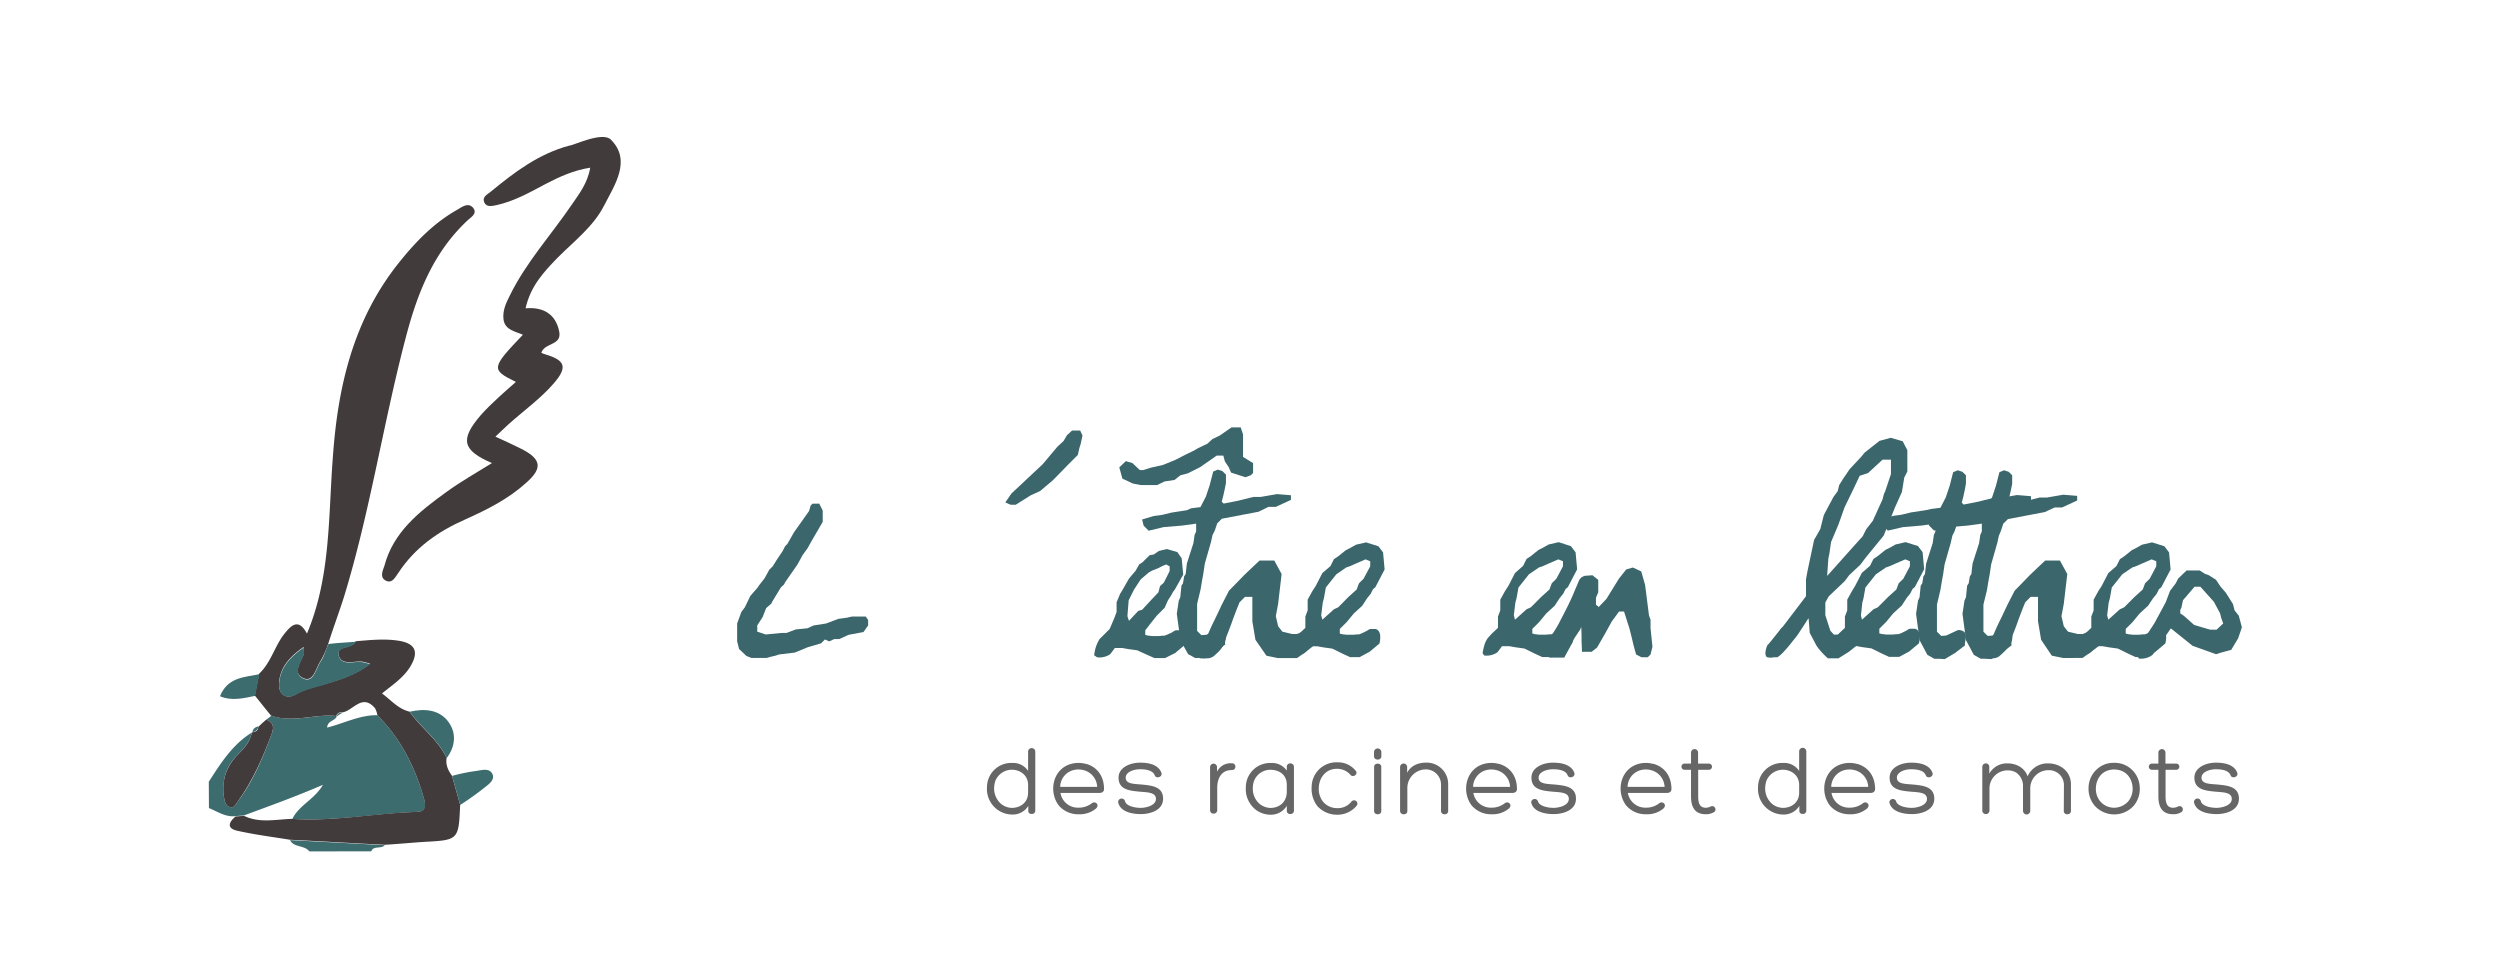 <svg id="Calque_1" data-name="Calque 1" xmlns="http://www.w3.org/2000/svg" viewBox="0 0 888 342.87"><defs><style>.cls-1{fill:#666;}.cls-2{fill:#3b666c;}.cls-3{fill:#413b3c;}.cls-4{fill:#3d6c6f;}</style></defs><path class="cls-1" d="M359.54,271a6.37,6.37,0,0,1,5.64,2.82v-6.93a1.28,1.28,0,0,1,2.55,0v21a1.16,1.16,0,0,1-1.29,1.22,1.08,1.08,0,0,1-1.19-1.22v-1.64a6.44,6.44,0,0,1-5.71,3.07,8.71,8.71,0,0,1-3.35-.67l0,0a9.05,9.05,0,0,1-5.61-9.06A8.61,8.61,0,0,1,359.54,271Zm5.64,10.53v-2.76c0-3.06-2.37-5.22-5.54-5.36a6.38,6.38,0,0,0-6,3.72,8.69,8.69,0,0,0-.52,2.58,7.24,7.24,0,0,0,2.58,5.93,6.5,6.5,0,0,0,3.59,1.32C362.5,287,365.18,285,365.18,281.55Z"/><path class="cls-1" d="M385.71,271.3c3.94,1.08,6.38,4.29,6.44,8.75v0c.07.77-.27,1.61-1.7,1.61H376.68a6.25,6.25,0,0,0,6.38,5.22,7.52,7.52,0,0,0,4.63-1.46c1.22-1.12,3,.31,1.68,1.71a8.93,8.93,0,0,1-6.21,2.09,9,9,0,0,1-7.07-3.1c-3.76-4.95-2.13-13,4.36-14.78a9.84,9.84,0,0,1,5.22,0Zm-9.13,8.19h13.14a6.39,6.39,0,0,0-4.78-5.92h0a7.2,7.2,0,0,0-3.77,0A6.26,6.26,0,0,0,376.58,279.49Z"/><path class="cls-1" d="M399.61,284.58c.35,1.57,3.07,2.37,5.61,2.37,1.71,0,5.37-.77,5.37-3.17,0-2.23-2.65-2.34-5.47-2.55-3.77-.35-7.81-.66-7.81-5,0-3.72,4.25-5.33,7.6-5.33,2.68,0,6.41.45,7.63,3.59.49,1.57-1.92,2.23-2.37.91-.77-2-3.69-2.16-5.26-2.16-2,0-5.06.87-5.06,3s2.58,2.19,5.37,2.4c3.83.35,7.91.7,7.91,5.06s-5,5.47-7.91,5.47-7.35-.73-8.05-4.22A1.24,1.24,0,0,1,399.61,284.58Z"/><path class="cls-1" d="M432.29,274.12a5.31,5.31,0,0,1,5.19-3,1.17,1.17,0,0,1,1.33,1.22c0,.77-.52,1.19-1.33,1.19-3.59,0-5.12,2.85-5.12,6.37v7.88a1.22,1.22,0,0,1-1.25,1.22,1.19,1.19,0,0,1-1.29-1.22V272.38a1.24,1.24,0,0,1,2.47,0Z"/><path class="cls-1" d="M447.83,271.68a8.48,8.48,0,0,1,3.73-.66,6.29,6.29,0,0,1,5.51,2.72v-1.32a1.17,1.17,0,0,1,1.25-1.26,1.22,1.22,0,0,1,1.29,1.26v15.47a1.19,1.19,0,0,1-1.29,1.25,1.15,1.15,0,0,1-1.25-1.25v-1.67a6.57,6.57,0,0,1-5.65,3.17,8.88,8.88,0,0,1-5-1.5,9.26,9.26,0,0,1-3.9-8.19,8.61,8.61,0,0,1,5.37-8.05Zm9.24,9.87v-2.76c0-3.45-2.41-5.22-5.54-5.36a6.23,6.23,0,0,0-6,3.72,7.36,7.36,0,0,0-.52,2.58,7.09,7.09,0,0,0,2.54,5.93,6.7,6.7,0,0,0,3.59,1.32C454.38,287,456.89,285,457.07,281.55Z"/><path class="cls-1" d="M474.81,273.08c-3.8,0-6.38,3.1-6.38,7.07a7.32,7.32,0,0,0,1.5,4.6,6.49,6.49,0,0,0,5,2.3,6.14,6.14,0,0,0,5.09-2.3,1.18,1.18,0,1,1,1.78,1.54,8.85,8.85,0,0,1-6.9,3.1,9.33,9.33,0,0,1-7-3.1,10.07,10.07,0,0,1-2-6.83,8.79,8.79,0,0,1,9.23-8.68,8,8,0,0,1,6.42,3c1,1.15-.88,2.61-1.85,1.46A6.23,6.23,0,0,0,474.81,273.08Z"/><path class="cls-1" d="M490.66,268.62c0,1.57-2.61,1.6-2.61,0v-1.57a1.31,1.31,0,0,1,2.61,0Zm-2.58,3.76c0-1.5,2.55-1.53,2.55,0v15.71c0,1.54-2.55,1.5-2.55,0Z"/><path class="cls-1" d="M511.85,278.72a5.39,5.39,0,0,0-5.4-5.43,6.61,6.61,0,0,0-6.56,6.58V288a1.13,1.13,0,0,1-1.25,1.22,1.19,1.19,0,0,1-1.33-1.22V272.35a1.26,1.26,0,0,1,2.51,0v2.16c1.26-2.54,3.94-3.62,6.66-3.62a7.62,7.62,0,0,1,7.91,7.8V288a1.13,1.13,0,0,1-1.25,1.22,1.17,1.17,0,0,1-1.29-1.22Z"/><path class="cls-1" d="M532.37,271.3c3.94,1.08,6.38,4.29,6.45,8.75v0c.07.77-.28,1.61-1.71,1.61H523.34a6.26,6.26,0,0,0,6.38,5.22,7.53,7.53,0,0,0,4.64-1.46c1.22-1.12,3,.31,1.67,1.71a8.9,8.9,0,0,1-6.2,2.09,9,9,0,0,1-7.08-3.1c-3.76-4.95-2.12-13,4.36-14.78a9.87,9.87,0,0,1,5.23,0Zm-9.13,8.19h13.14a6.39,6.39,0,0,0-4.78-5.92h0a7.2,7.2,0,0,0-3.77,0A6.27,6.27,0,0,0,523.24,279.49Z"/><path class="cls-1" d="M546.27,284.58c.35,1.57,3.07,2.37,5.61,2.37,1.71,0,5.37-.77,5.37-3.17,0-2.23-2.65-2.34-5.47-2.55-3.76-.35-7.81-.66-7.81-5,0-3.72,4.25-5.33,7.6-5.33,2.68,0,6.41.45,7.63,3.59.49,1.57-1.91,2.23-2.37.91-.76-2-3.69-2.16-5.26-2.16-2,0-5.05.87-5.05,3s2.58,2.19,5.36,2.4c3.84.35,7.91.7,7.91,5.06s-5,5.47-7.91,5.47-7.35-.73-8-4.22A1.24,1.24,0,0,1,546.27,284.58Z"/><path class="cls-1" d="M587.25,271.3c3.94,1.08,6.38,4.29,6.45,8.75v0c.07.77-.28,1.61-1.71,1.61H578.22a6.26,6.26,0,0,0,6.38,5.22,7.5,7.5,0,0,0,4.63-1.46c1.22-1.12,3,.31,1.68,1.71a8.93,8.93,0,0,1-6.21,2.09,9,9,0,0,1-7.07-3.1c-3.76-4.95-2.13-13,4.36-14.78a9.84,9.84,0,0,1,5.22,0Zm-9.13,8.19h13.14a6.39,6.39,0,0,0-4.78-5.92h0a7.2,7.2,0,0,0-3.77,0A6.26,6.26,0,0,0,578.12,279.49Z"/><path class="cls-1" d="M607,271.23a1.1,1.1,0,1,1,0,2.2h-3.8v9.41c0,2,.31,4.07,2.68,4.07a3.92,3.92,0,0,0,1.64-.38,1.17,1.17,0,1,1,1,2.09,5.18,5.18,0,0,1-2.68.59c-4.18,0-5.19-3.06-5.19-6.37v-9.41h-2.3a1.1,1.1,0,1,1,0-2.2h2.3v-4a1.26,1.26,0,0,1,2.51,0v4Z"/><path class="cls-1" d="M633.41,271a6.39,6.39,0,0,1,5.65,2.82v-6.93a1.27,1.27,0,0,1,2.54,0v21a1.16,1.16,0,0,1-1.29,1.22,1.08,1.08,0,0,1-1.18-1.22v-1.64a6.45,6.45,0,0,1-5.72,3.07,8.66,8.66,0,0,1-3.34-.67l0,0a9.08,9.08,0,0,1-5.61-9.06A8.61,8.61,0,0,1,633.41,271Zm5.65,10.53v-2.76c0-3.06-2.37-5.22-5.54-5.36a6.37,6.37,0,0,0-6,3.72,8.39,8.39,0,0,0-.52,2.58,7.19,7.19,0,0,0,2.58,5.93,6.5,6.5,0,0,0,3.59,1.32C636.38,287,639.06,285,639.06,281.55Z"/><path class="cls-1" d="M659.58,271.3c3.94,1.08,6.38,4.29,6.45,8.75v0c.07.77-.28,1.61-1.71,1.61H650.56a6.24,6.24,0,0,0,6.37,5.22,7.53,7.53,0,0,0,4.64-1.46c1.22-1.12,3,.31,1.67,1.71a8.9,8.9,0,0,1-6.2,2.09,9,9,0,0,1-7.07-3.1c-3.77-4.95-2.13-13,4.35-14.78a9.87,9.87,0,0,1,5.23,0Zm-9.13,8.19h13.14a6.37,6.37,0,0,0-4.77-5.92h0a7.16,7.16,0,0,0-3.76,0A6.27,6.27,0,0,0,650.45,279.49Z"/><path class="cls-1" d="M673.49,284.58c.35,1.57,3.06,2.37,5.61,2.37,1.7,0,5.36-.77,5.36-3.17,0-2.23-2.64-2.34-5.47-2.55-3.76-.35-7.8-.66-7.8-5,0-3.72,4.25-5.33,7.59-5.33,2.69,0,6.42.45,7.64,3.59.48,1.57-1.92,2.23-2.37.91-.77-2-3.7-2.16-5.27-2.16-2,0-5,.87-5,3s2.58,2.19,5.37,2.4c3.83.35,7.91.7,7.91,5.06s-5,5.47-7.91,5.47-7.36-.73-8.05-4.22A1.24,1.24,0,0,1,673.49,284.58Z"/><path class="cls-1" d="M733.11,278.72a5.27,5.27,0,0,0-5.4-5.15,6.44,6.44,0,0,0-6.56,6.72V288a1.29,1.29,0,0,1-2.58,0v-8.64a5.7,5.7,0,0,0-2.4-4.92,5.6,5.6,0,0,0-3-.8,6.43,6.43,0,0,0-6.51,6.52V288a1.28,1.28,0,0,1-2.55,0V272.38a1.25,1.25,0,0,1,1.26-1.22,1.18,1.18,0,0,1,1.22,1.22v2.41a7.15,7.15,0,0,1,6.55-3.63c3,0,6,1.5,7.07,4.6a7.68,7.68,0,0,1,7.39-4.6c4,0,8,2.68,8,7.46V288a1.17,1.17,0,0,1-1.29,1.22,1.13,1.13,0,0,1-1.25-1.22Z"/><path class="cls-1" d="M744,286.15a9.36,9.36,0,0,1-2.13-6.69,9,9,0,0,1,6.45-8.19,10.8,10.8,0,0,1,5.22,0,9,9,0,0,1,6.49,8.19,9.33,9.33,0,0,1-2.09,6.69,9.33,9.33,0,0,1-13.94,0Zm6.93-12.83a7.45,7.45,0,0,0-1.85.25c-2.92.76-4.63,3.48-4.63,6.62a6.85,6.85,0,0,0,1.53,4.42,6.49,6.49,0,0,0,5,2.3,6.84,6.84,0,0,0,5-2.3,7.08,7.08,0,0,0,1.54-4.35c0-3.17-1.71-5.93-4.67-6.69A8.26,8.26,0,0,0,750.91,273.32Z"/><path class="cls-1" d="M773,271.23a1.1,1.1,0,1,1,0,2.2h-3.79v9.41c0,2,.31,4.07,2.68,4.07a3.92,3.92,0,0,0,1.64-.38,1.17,1.17,0,1,1,1,2.09,5.18,5.18,0,0,1-2.68.59c-4.18,0-5.19-3.06-5.19-6.37v-9.41h-2.3a1.1,1.1,0,1,1,0-2.2h2.3v-4a1.26,1.26,0,0,1,2.51,0v4Z"/><path class="cls-1" d="M781.75,284.58c.35,1.57,3.07,2.37,5.61,2.37,1.71,0,5.37-.77,5.37-3.17,0-2.23-2.65-2.34-5.47-2.55-3.77-.35-7.81-.66-7.81-5,0-3.72,4.25-5.33,7.6-5.33,2.68,0,6.41.45,7.63,3.59.49,1.57-1.92,2.23-2.37.91-.77-2-3.7-2.16-5.26-2.16-2,0-5.06.87-5.06,3s2.58,2.19,5.37,2.4c3.83.35,7.91.7,7.91,5.06s-5,5.47-7.91,5.47-7.35-.73-8.05-4.22A1.24,1.24,0,0,1,781.75,284.58Z"/><path class="cls-2" d="M265.13,233l-2.61-2.47-.69-2.75v-6.32l1.51-4.12,1.24-1.65,1.92-4,2.61-3,.55-.83,1.93-2.47,1.64-3,1.24-1.24,1.37-2.2,2.2-3.3.83-1.64.82-.83,2.34-4.12,5.36-7.56.54-1.92.69-.69H291l1.23,2.48v4l-4,6.87-1.37,2.47-1.79,2.48-1.79,3.29-4.39,6.32-.42.83-1.09,1-3,4.94-.41.83L272.13,216l-1.23,3.16-1.93,3v2.2l3,1,5.77-.55h1.65l3.29-1.24,4.13-.41,2.19-1,4.4-.69,4.4-1.65,3-.41,1.79-.41h4.94l.83,1.24v1.92l-1.65,2.34-5.36,1L298.1,227h-1.78l-1.79.82-1.51-.68-1.38,1.37L287,229.86l-4.67,1.93-5.63.68-1.24.42-1.78.41-1.38.41h-5.36Z"/><path class="cls-2" d="M359.24,175.32l11.13-10.44,3-3.57,2.2-2.61,2.2-2.06,1.23-2.07,1.79-1.64h2.89l.82,1.78-.69,3.16-.41,1.24-.55,2.47-3.3,3.3-5.49,5.63-4.54,3.85L366,176l-5.22,3.29H359l-1.92-.82Z"/><path class="cls-2" d="M388.64,232.75a17.15,17.15,0,0,1,.55-2.75,14.66,14.66,0,0,1,1.37-3l1.52-1.51,2.06-2.06,1.65-3.85.82-2.2v-3.43l1.24-3,1-1.64,2.2-3.85,2.33-2.75,1.24-2.2,1.23-.82,2.48-2.47,1.51-.28,1.79-1.24,2.88-.68,3.71,1.1,1.51,2.19.55,5.77-3,5.36-.55.69-.83,1.51-1,1.51-1.23,2.75-2.75,2.75-2.2,2.75-1.92,2.47v1.65l1.1.27c.55,0,1.09.14,1.37.14h2.06c.55,0,1.24-.14,2.34-.14a4.73,4.73,0,0,1,.68-.27c.42-.14.83-.41,1.24-.55s.82-.41,1.24-.69a1.83,1.83,0,0,1,1-.41h1.37a1.74,1.74,0,0,1,1.24.55,3,3,0,0,1,.68,1.65,8.43,8.43,0,0,1-.27,3l-3.43,2.88-3.58,1.79h-3.57c0,.14-.55-.14-1.78-.69s-2.75-1.23-4.54-2.06l-3-.41-2.34-.41h-2.61a236.33,236.33,0,0,1-1.65,2.2,6.77,6.77,0,0,1-4.67,1.1Zm13.74-61L398.67,170l-1.1-4,2.34-2.2,2.33.69,2.61,2.47h1.24l2.61-.82,4.4-1,1.37-.55,3-1.23,4-2.06,2.61-1.24,1.37-.82,3.44-1.65,1.78-1.65,2.61-1.24,4.12-2.88h3.3l.83,2.47v8l3.57,2.2V168l-.83.82-1.92.69-5.08-1.65-.83-1.92-1.37-2.06-.55-2.06h-2.34l-5.9,4.12-4.4,2.2-2.61.68-2.06,1.65-3.57.55L411,172.3h-5.77Zm-1.92,47.12.55,1.65L404.3,217l1.38-.41L409,213l2.48-2.62.55-2.19,1.37-1.24,2.06-4.12v-1.65l-1.23-.69L413,201l-1.65.83-2.06.82-1.24.69-2.88,2.47-2.34,3.57-1.92,3.85-.14,1.65Z"/><path class="cls-2" d="M419.28,227.39,418,218.05l.69-4.67.55-1.24.41-4.12.55-.83.41-2.47.55-.82.41-3.71,2.34-7.28.41-2.89.55-1.24V186l-4.94.68-6.6.55L408,188.51l-1.23-1.24-.55-.55-.55-2.19,4.12-1.24,3-.41,3.44-.83,5.35-.82,1.52-.69,3.29-.41,1.93-3.71.55-1.65.82-2.47,1.24-4.81,1.65-.69,1.64.55,1.24,1.24v3l-.41,2.06-.55,2.47-.55,2.07.69.68,5.08-1,5.5-1.37h2.61l5.77-1,4.94.41v1.65l-5.36,2.47H450.6L447,181.78l-13,2.47-1.65,1.65-.82,2.47-.83,1.65-.55,2.47-2.2,7.7-.55,3.71-.41,2.2-.55,3.29-1.23,5.09v9.61l1.51,1.51,1.78-.13,4.13-1.93a3.14,3.14,0,0,1,2.33.69,2.66,2.66,0,0,1,.55,1.65,10.12,10.12,0,0,1-.27,1.79q-.21,1,0,1.23l-3.58,2.75-3.71,2.2-1.78-.14H424.5L422,232.34Z"/><path class="cls-2" d="M445.93,227.25l-1.1-6.59V212h-2.61l-1.92,1.93c-1.1,2.61-2.06,5.22-3,7.83s-2.06,5.22-3,7.83a8.65,8.65,0,0,1-1.64,2.06c-.83.82-1.38,1.24-1.65,1.51a4.41,4.41,0,0,1-2.34.69h-2.47l-.55-1.1a13.34,13.34,0,0,0,1-2.47,32.67,32.67,0,0,1,2.47-5.09c.69-1.65,1.38-3.16,2.2-4.81s1.65-3.43,2.61-5.49l2.61-5.08,5.64-5.78,5.22-4.94h5.22l2.61,4.81-1.24,10.58-.82,4.39.82,3.57,1.51,1.93,3.44.82h1.78l2.06-.82,2.06-.83,2.75,1c.55,1,.55,2.33-.13,4.12l-3.44,2.75-3.3,2.33h-6.87l-4-.82Z"/><path class="cls-2" d="M458.71,229.59a8.48,8.48,0,0,1,1.37-3l1.38-1.51,2.2-2.07v-4l.82-2.2V213l1.65-3,1.24-1.92,2.33-4.53,2.89-2.48,1.23-2.47,1.51-1,2.75-2.2,1.65-.83,1.92-1.09,3.58-.83,4.39,1.38,1.65,2.19.55,6.05-3.3,6.32-.82.69-.83,1.64-1.23,1.52-1.79,2.74-3,2.75-2.47,3-2.48,2.48v1.65l1.1.27c.55,0,1.1.14,1.38.14h2.06c.55,0,1.23-.14,2.33-.14a5.25,5.25,0,0,1,.69-.27c.41-.14.82-.42,1.24-.55.41-.28.82-.42,1.23-.69a1.78,1.78,0,0,1,1-.41h1.38a1.7,1.7,0,0,1,1.23.55,3,3,0,0,1,.69,1.64,8.47,8.47,0,0,1-.27,3l-3.44,2.88-3.57,1.93h-3.43s-.55-.28-1.79-.83-2.75-1.37-4.53-2.2l-3-.41-2.33-.41h-2.61a236.33,236.33,0,0,0-1.65,2.2,6.78,6.78,0,0,1-4.67,1.1l-.55-.83C458.43,231.51,458.57,230.55,458.71,229.59Zm11-9.48,4.12-3.71,1.51-.69L479,212l2.89-2.61.82-2.2,1.65-1.64,2.34-4.4v-1.79l-1.65-.68-1.24.55-1.92.82-2.47,1.1-1.24.41L474.65,204l-3.71,4.68-.69,3.84-.41,1.51-.55,4.54Z"/><path class="cls-2" d="M527.13,229.59a8.48,8.48,0,0,1,1.37-3l1.38-1.51,2.2-2.07v-4l.82-2.2V213l1.65-3,1.24-1.92,2.33-4.53L541,201l1.23-2.47,1.51-1,2.75-2.2,1.65-.83,1.92-1.09,3.58-.83L558,194l1.65,2.19.55,6.05-3.3,6.32-.82.69-.83,1.64-1.23,1.52-1.79,2.74-3,2.75-2.47,3-2.48,2.48v1.65l1.1.27c.55,0,1.1.14,1.38.14h2.06c.55,0,1.23-.14,2.33-.14a5.25,5.25,0,0,1,.69-.27c.41-.14.82-.42,1.24-.55.41-.28.82-.42,1.23-.69a1.78,1.78,0,0,1,1-.41h1.38a1.7,1.7,0,0,1,1.23.55,3,3,0,0,1,.69,1.64,8.47,8.47,0,0,1-.27,3l-3.44,2.88-3.57,1.93h-3.57s-.55-.28-1.79-.83-2.75-1.37-4.53-2.2l-3-.41-2.34-.41h-2.61a9,9,0,0,1-.82,1.1,8.07,8.07,0,0,1-.83,1.1,6.78,6.78,0,0,1-4.67,1.1l-.55-.83C526.72,231.51,526.85,230.55,527.13,229.59Zm11-9.48,4.12-3.71,1.51-.69,3.71-3.71,2.89-2.61.82-2.2,1.65-1.64,2.34-4.4v-1.79l-1.65-.68-1.24.55-1.92.82-2.47,1.1-1.24.41L543.07,204l-3.71,4.68-.69,3.84-.41,1.51-.55,4.54Z"/><path class="cls-2" d="M580.3,229.45l-.69-2.88-.82-3.3-1.93-6.05h-1.78l-2.61,3.58-2.2,4-3,5.22-1.93,1.51h-3.43c0-1.37-.14-2.88-.14-4.26s0-3-.14-4.67a3.78,3.78,0,0,1-.68,1.51l-.83,1.24c-.27.41-.55.82-.82,1.24a5,5,0,0,0-.69,1.51l-3,5.49h-5.22a4.86,4.86,0,0,1-1.1-1.65,10,10,0,0,1-.69-2.19,5.13,5.13,0,0,1,.14-2.06,2.28,2.28,0,0,1,1.37-1.38c.28.14.69-.27,1.38-1.23a41.93,41.93,0,0,0,2.33-3.85c.83-1.65,1.79-3.44,2.75-5.36s1.79-3.71,2.47-5.36,1.38-3.16,1.79-4.26a3.12,3.12,0,0,1,2.89-1.78l1.92-.14,2.06,1.65v4.39l-.82,1.93v2.47l1,.83,2.74-2.89,4.4-7.14,2.61-3.3,2.34-.69,3,1.38,1.37,4.8,1.38,10.86.55,1.51v3l.68,6.6-.68,2.74-1,1h-2.2l-1.93-1Z"/><path class="cls-2" d="M645.28,229.45l-2.47-4.67-.27-3.57-.14-1.65c-.83,1.24-1.65,2.61-2.61,4a31.39,31.39,0,0,1-3,4.13,41.82,41.82,0,0,1-3,3.57,10.93,10.93,0,0,1-2.47,2.2,9.62,9.62,0,0,0-2.06.13,4.93,4.93,0,0,1-1.51-.13c-.41-.14-.55-.55-.69-1.24a8.09,8.09,0,0,1,.69-3,14.23,14.23,0,0,0,1.1-1.24l1.65-2.06,1.65-2.06a5.29,5.29,0,0,1,1.09-1.24l8.25-10.85v-6l.55-3,2.33-11,2.2-3.85,1.24-4.94,3.43-6.46,1.51-2.06.55-2.2,1.38-2.2,2.33-3.43,3.85-4.12,1.51-1.79,5.22-4.12,4-1.1,4.25,1.24,1.65,3.16v7.55l-1.1,2.2-.82,5.08-2.47,5.5-4,10-6.18,7.55-2.2,2.89-3.84,3.57-1.65,2.2-5.64,5.36-1.23,2.2v4.53l1.78,5.5,1.24,1.37h1.79c.68-.27,1.37-.69,2.06-1a9.08,9.08,0,0,1,2.06-1c1.92.13,3,.68,3.29,1.65a5.89,5.89,0,0,1-.54,3.84l-3.3,2.61L653,233.85h-3.71A25.79,25.79,0,0,1,645.28,229.45ZM649,204.58l8.93-10,3.71-4.12,1.24-2.47,2.34-3,3.43-7.56.55-2.06.41-.82,2.06-6.19v-5.08h-3L663.56,168l-3,1L658.2,174l-3,6.18-2.2,6.18-2.61,6.18-.55,3.85-.41,2.06Z"/><path class="cls-2" d="M650.37,229.59a8.31,8.31,0,0,1,1.37-3l1.38-1.51,2.19-2.07v-4l.83-2.2V213l1.65-3L659,208l2.34-4.53,2.88-2.48,1.24-2.47,1.51-1,2.75-2.2,1.65-.83,1.92-1.09,3.57-.83,4.4,1.38,1.65,2.19.55,6.05-3.3,6.32-.82.69-.83,1.64-1.23,1.52-1.79,2.74-3,2.75-2.48,3-2.47,2.48v1.65l1.1.27c.55,0,1.1.14,1.37.14h2.07c.55,0,1.23-.14,2.33-.14a5.25,5.25,0,0,1,.69-.27c.41-.14.82-.42,1.23-.55.42-.28.83-.42,1.24-.69a1.78,1.78,0,0,1,1-.41h1.38a1.7,1.7,0,0,1,1.23.55,3,3,0,0,1,.69,1.64,8.47,8.47,0,0,1-.27,3l-3.44,2.88-3.57,1.93H671s-.55-.28-1.79-.83-2.75-1.37-4.53-2.2l-3-.41-2.33-.41h-2.61a236.33,236.33,0,0,0-1.65,2.2,6.78,6.78,0,0,1-4.67,1.1l-.55-.83A9.8,9.8,0,0,0,650.37,229.59Zm11-9.48,4.12-3.71,1.51-.69L670.7,212l2.89-2.61.82-2.2,1.65-1.64,2.34-4.4v-1.79l-1.65-.68-1.24.55-1.92.82-2.48,1.1-1.23.41L666.31,204l-3.71,4.68-.69,3.84-.41,1.51L661,218.6Z"/><path class="cls-2" d="M681.83,227.39l-1.24-9.34.69-4.67.55-1.24.41-4.12.55-.83.41-2.47.55-.82.42-3.71,2.33-7.28.41-2.89.55-1.24V186l-4.94.68-6.6.55-5.36,1.24-1.23-1.24-.55-.55-.55-2.19,4.12-1.24,3-.41,3.44-.83,5.36-.82,1.78-.41,3.3-.42,1.92-3.71.55-1.64.83-2.48,1.23-4.81,1.65-.68,1.65.55,1.24,1.23v3L697.9,174l-.54,2.47-.55,2.06.68.69,5.09-1,5.49-1.38h2.61l5.77-1,4.95.41v1.65L716,180.4h-2.61l-3.57,1.65-13.05,2.48-1.65,1.64-.83,2.48-.82,1.65-.55,2.47-2.2,7.69-.55,3.71-.41,2.2-.55,3.3L688,214.75v9.62l1.51,1.51,1.79-.14,4.12-1.92a3.11,3.11,0,0,1,2.34.69,2.63,2.63,0,0,1,.55,1.64,9.36,9.36,0,0,1-.28,1.79c-.14.69-.14,1.1,0,1.24l-3.57,2.74-3.71,2.2L689,234h-1.92l-2.47-1.38Z"/><path class="cls-2" d="M698.32,227.39l-1.24-9.34.69-4.67.55-1.24.41-4.12.55-.83.41-2.47.55-.82.41-3.71,2.34-7.28.41-2.89.55-1.24V186l-5,.68-6.59.55-5.36,1.24-1.24-1.24-.55-.55-.54-2.19,4.12-1.24,3-.41,3.43-.83,5.36-.82,1.79-.41,3.3-.42,1.92-3.71.55-1.64.82-2.48,1.24-4.81,1.65-.68,1.65.55,1.23,1.23v3l-.41,2.06-.55,2.47-.55,2.06.69.69,5.08-1,5.5-1.38h2.61l5.77-1,4.94.41v1.65l-5.35,2.47h-2.61l-3.58,1.65-13.05,2.48-1.65,1.64-.82,2.48L710,190.3l-.54,2.47-2.2,7.69-.55,3.71-.41,2.2-.55,3.3-1.24,5.08v9.62l1.51,1.51,1.79-.14,4.12-1.92a3.1,3.1,0,0,1,2.33.69,2.57,2.57,0,0,1,.55,1.64,9.27,9.27,0,0,1-.27,1.79c-.14.69-.14,1.1,0,1.24L711,231.92l-3.71,2.2-1.79-.13h-1.92l-2.48-1.38Z"/><path class="cls-2" d="M725,227.25l-1.1-6.59V212h-2.61l-1.92,1.93c-1.1,2.61-2.06,5.22-3,7.83s-2.06,5.22-3,7.83a8.49,8.49,0,0,1-1.65,2.06c-.82.82-1.37,1.24-1.65,1.51a4.38,4.38,0,0,1-2.33.69h-2.47l-.55-1.1a13.34,13.34,0,0,0,1-2.47,31.77,31.77,0,0,1,2.47-5.09c.69-1.65,1.38-3.16,2.2-4.81s1.65-3.43,2.61-5.49l2.61-5.08,5.63-5.78,5.22-4.94h5.22l2.62,4.81-1.24,10.58-.83,4.39.83,3.57,1.51,1.93,3.43.82h1.79l2.06-.82,2.06-.83,2.75,1c.55,1,.55,2.33-.14,4.12L743,231.38l-3.3,2.33H732.8l-4-.82Z"/><path class="cls-2" d="M737.88,229.59a8.34,8.34,0,0,1,1.38-3l1.37-1.51,2.2-2.07v-4l.83-2.2V213l1.64-3,1.24-1.92,2.34-4.53,2.88-2.48,1.24-2.47,1.51-1,2.75-2.2,1.65-.83,1.92-1.09,3.57-.83,4.4,1.38,1.65,2.19.55,6.05-3.3,6.32-.83.69-.82,1.64-1.24,1.52L763,215.16l-3,2.75-2.47,3-2.47,2.48v1.65l1.1.27c.55,0,1.1.14,1.37.14h2.06c.55,0,1.24-.14,2.34-.14a4.6,4.6,0,0,1,.69-.27c.41-.14.82-.42,1.23-.55.41-.28.83-.42,1.24-.69a1.78,1.78,0,0,1,1-.41h1.37a1.72,1.72,0,0,1,1.24.55,3,3,0,0,1,.69,1.64,8.52,8.52,0,0,1-.28,3l-3.43,2.88-3.57,1.93h-3.58s-.55-.28-1.78-.83-2.75-1.37-4.54-2.2l-3-.41-2.33-.41H744.2a7.32,7.32,0,0,1-.82,1.1,8.06,8.06,0,0,1-.82,1.1,6.78,6.78,0,0,1-4.67,1.1l-.55-.83C737.47,231.51,737.61,230.55,737.88,229.59Zm11-9.48L753,216.4l1.51-.69,3.71-3.71,2.88-2.61.83-2.2,1.65-1.64,2.33-4.4v-1.79l-1.65-.68-1.23.55-1.93.82-2.47,1.1-1.24.41L753.82,204l-3.71,4.68-.68,3.84-.42,1.51-.55,4.54Z"/><path class="cls-2" d="M759.18,232.75a4,4,0,0,1,.28-1.37,7.39,7.39,0,0,1,.41-1.1,8,8,0,0,1,.55-1.38l1-1.92,1.24-1.65,2.61-4,4-7.42,1.51-4,2.06-2.75.83-1.64,3-2.89h4.67l1.92,1.24,1.24.41,2.61,1.65,1.65,2.47,1.79,2.06.54.83,2.07,3.29.55,2.2,1.51,1.93,1.1,4.12L795,226.7l-2.47,4.13-3.71,1-1.65.55-8.38-3-7.7-6.18-1.92,2.75-.82,1.65-2.2,2.88a4.29,4.29,0,0,1-.83,1.1,7.49,7.49,0,0,1-.82,1.1,6.87,6.87,0,0,1-4.81,1.24ZM779.38,222l5.63,1.65h2.34l2.33-2.2-.69-1.92-.41-1.65-2.2-4.12-4.81-5.36h-2.06l-4.12,4.81-.55,2.61-.41.82v1.24l1.24.83Z"/><path class="cls-3" d="M217,49.61c7.42,7.42,1.24,16.21-2.47,23.49S204,85.61,198.22,91.38c-4.95,5.08-9.76,10.16-11.54,18.13,6.32-.55,10.71,2.06,11.95,8.24,1,5-4.94,3.85-6.32,7.42,0,.28.83.55,1.79.83,6.73,2.06,7.42,4.53,2.75,10s-10.86,9.89-16.22,14.7c-1.51,1.37-2.88,2.75-4.67,4.39,3.57,1.65,6.6,3,9.62,4.54,6.73,3.57,7.14,6.73,1.37,11.81-6.32,5.77-14,9.62-21.7,13.06-9.62,4.25-17.86,10-23.77,19-1,1.37-2.06,3.7-4.12,2.88-2.75-1.1-1.38-3.71-.83-5.36,3.16-12.09,12.5-19.37,22-26.24,5.09-3.71,10.72-6.87,16.22-10.3-10.58-4.54-11.41-8.38-4-17,1.92-2.2,4.12-4.26,6.32-6.32,1.92-1.79,4-3.57,6.18-5.5-8.93-4.39-8.79-4.94,2.48-16.76-2.75-1.23-6.32-1.65-6.87-5.35-.41-3.16.82-5.78,2.2-8.52,5.77-11.82,14.7-21.57,22-32.29,2.61-3.85,5.63-7.56,6.59-13.19-6.18,1-11,3.3-15.8,5.77-5.63,3-11.26,6.18-17.58,7.56-1.51.27-3.44.82-4.26-1-.83-1.93,1-2.75,2.2-3.71,8.51-7,17.17-13.6,28.16-16.49C203.71,51.67,214,46.59,217,49.61Z"/><path class="cls-4" d="M74.16,277.68c4.26-6.6,8.38-13.19,15.25-17.45-.55,3.57-3.16,5.9-5.5,8.38-4,4.26-5.22,9.34-4.26,15.11.28,1.37.69,2.75,2.34,3,1.37.14,1.78-1.1,2.47-2.06C90,277.4,93.39,269,96.55,260.5c1-2.47.28-3.85-1.92-4.94a16.47,16.47,0,0,0,1.78-1.38c7.7,2.75,15.39-.69,23.22.14-.41,1.79-3.29,1.51-3.43,4.12,6-1.51,11.68-4.53,17.86-4.4,8.24,8.25,13.33,18.41,16.49,29.41.68,2.47,1.09,4.8-2.48,4.94-14.7.55-29.4,3.44-44.24,2.47,2.48-4.94,8-7,10.86-12.09-9.21,4-18.69,7.42-28,10.86-1,.14-2.06.14-3,.27-3.58.42-6.46-1.65-9.48-2.88Z"/><path class="cls-4" d="M109.88,302.41c-1.79-2.34-5.5-1.24-6.87-4,11.26.55,22.53,1.24,33.66,1.79-1.24,1.51-4,0-4.81,2.2Z"/><path class="cls-3" d="M136.67,300.07c-11.27-.55-22.53-1.24-33.66-1.79-6.18-1-12.37-1.78-18.55-3.16-4-.82-3.3-3-.82-5.08,1-.14,2.06-.14,3-.27,5.63,2.74,11.4,1.23,17.17,1.09,14.84,1,29.4-2.06,44.24-2.47,3.44-.14,3.16-2.47,2.48-4.94-3.16-11.13-8.25-21.16-16.49-29.41a7.67,7.67,0,0,0-.83-2.47c-4.67-5.49-7.83,1.1-11.81,1.51a1.59,1.59,0,0,0-1.92,1.24h0c-7.7-.83-15.53,2.61-23.22-.14-1.93-2.33-3.85-4.81-5.77-7.14.55-2.61,1-5.09,1.51-7.7,4.12-3.84,5.49-9.48,8.65-13.74,2.75-3.57,5.36-6.18,8.38-.54,8.52-20.2,7.56-41.77,9.21-62.79,1.78-25.14,7.28-48.64,23.35-68.83C147.52,86,154,79.29,162.22,74.61c1.79-1,3.85-2.74,5.64-1,2.06,2.2-.69,3.57-1.93,4.81-12.09,11.4-17.72,25.83-21.84,41.63-8,30.5-12.64,61.69-21.85,91.78-1.78,5.63-3.84,11.12-5.63,16.76a31,31,0,0,1-2.75,6.18c-1.65,2.47-2.47,7.56-5.91,6.18-4.39-1.78-1.09-5.77,0-8.79a7.56,7.56,0,0,0-.13-2.34c-4.67,3.3-8.11,6.87-8.66,12.23-.55,4.54,2.47,6.73,6.18,4.4,3.16-1.79,6.46-2.47,9.9-3.44,5.49-1.65,11.12-3.29,16.21-7.28-1.38-.41-2.06-.55-2.61-.69-3-.41-7.42,1.52-8.52-2.19s4.81-2.2,6-5.09c5.23-.41,10.31-1,15.53-.13,5.77,1,7,4,3.85,9.2-2.48,4-6.32,6.46-10,9.48,3.29,2.47,5.77,5.5,9.75,6.46,4.12,5.77,10.17,10,13.19,16.48-.41,2.48.55,4.4,1.92,6.32q1.45,5.16,2.89,10.31c-.55,12.64-.55,12.5-13.33,13.19C145.74,299.38,141.2,299.8,136.67,300.07Z"/><path class="cls-4" d="M126.36,227.94c-1.23,2.89-7.14,1.37-6,5.08s5.5,1.65,8.52,2.2c.55.14,1.23.28,2.61.69-5.22,4-10.86,5.63-16.21,7.28-3.3,1.1-6.74,1.65-9.9,3.44-3.84,2.19-6.73,0-6.18-4.4.55-5.36,4-8.93,8.66-12.23a17.16,17.16,0,0,1,.13,2.34c-1.09,3-4.25,7,0,8.79,3.44,1.37,4.26-3.71,5.91-6.18,1.24-1.79,1.79-4.12,2.75-6.19C119.77,228.35,123.07,228.22,126.36,227.94Z"/><path class="cls-3" d="M94.63,255.56c2.2,1.09,2.88,2.33,1.92,4.94-3.16,8.52-6.73,16.76-12.09,24.18-.69.83-1,2.2-2.47,2.06s-2.06-1.51-2.34-3c-1-5.77.28-10.72,4.26-15.11,2.34-2.48,5-4.81,5.5-8.38l.27-.14c1.24-.14,2.06-.69,2.06-1.92C92.7,257.2,93.67,256.38,94.63,255.56Z"/><path class="cls-4" d="M158.65,269.29c-3-6.59-9.07-10.85-13.19-16.48,5.36-1.24,10.72-.83,14,3.84C162.22,260.64,161.67,265.31,158.65,269.29Z"/><path class="cls-4" d="M163.46,285.92q-1.44-5.16-2.89-10.31a61,61,0,0,1,8.66-1.78c1.92-.28,4.53-1.1,5.63,1s-1.23,3.71-2.61,4.81A103.74,103.74,0,0,1,163.46,285.92Z"/><path class="cls-4" d="M92.15,239.48c-.54,2.61-1,5.08-1.51,7.69-4.12.83-8.24,1.93-12.5.14C80.89,240.44,86.93,240.58,92.15,239.48Z"/><path class="cls-4" d="M91.74,258A2.08,2.08,0,0,1,89.68,260C89.82,258.85,90.64,258.3,91.74,258Z"/><path class="cls-4" d="M121.56,253.22a20.85,20.85,0,0,0-1.93,1.24C119.77,253.36,120.59,253.08,121.56,253.22Z"/></svg>